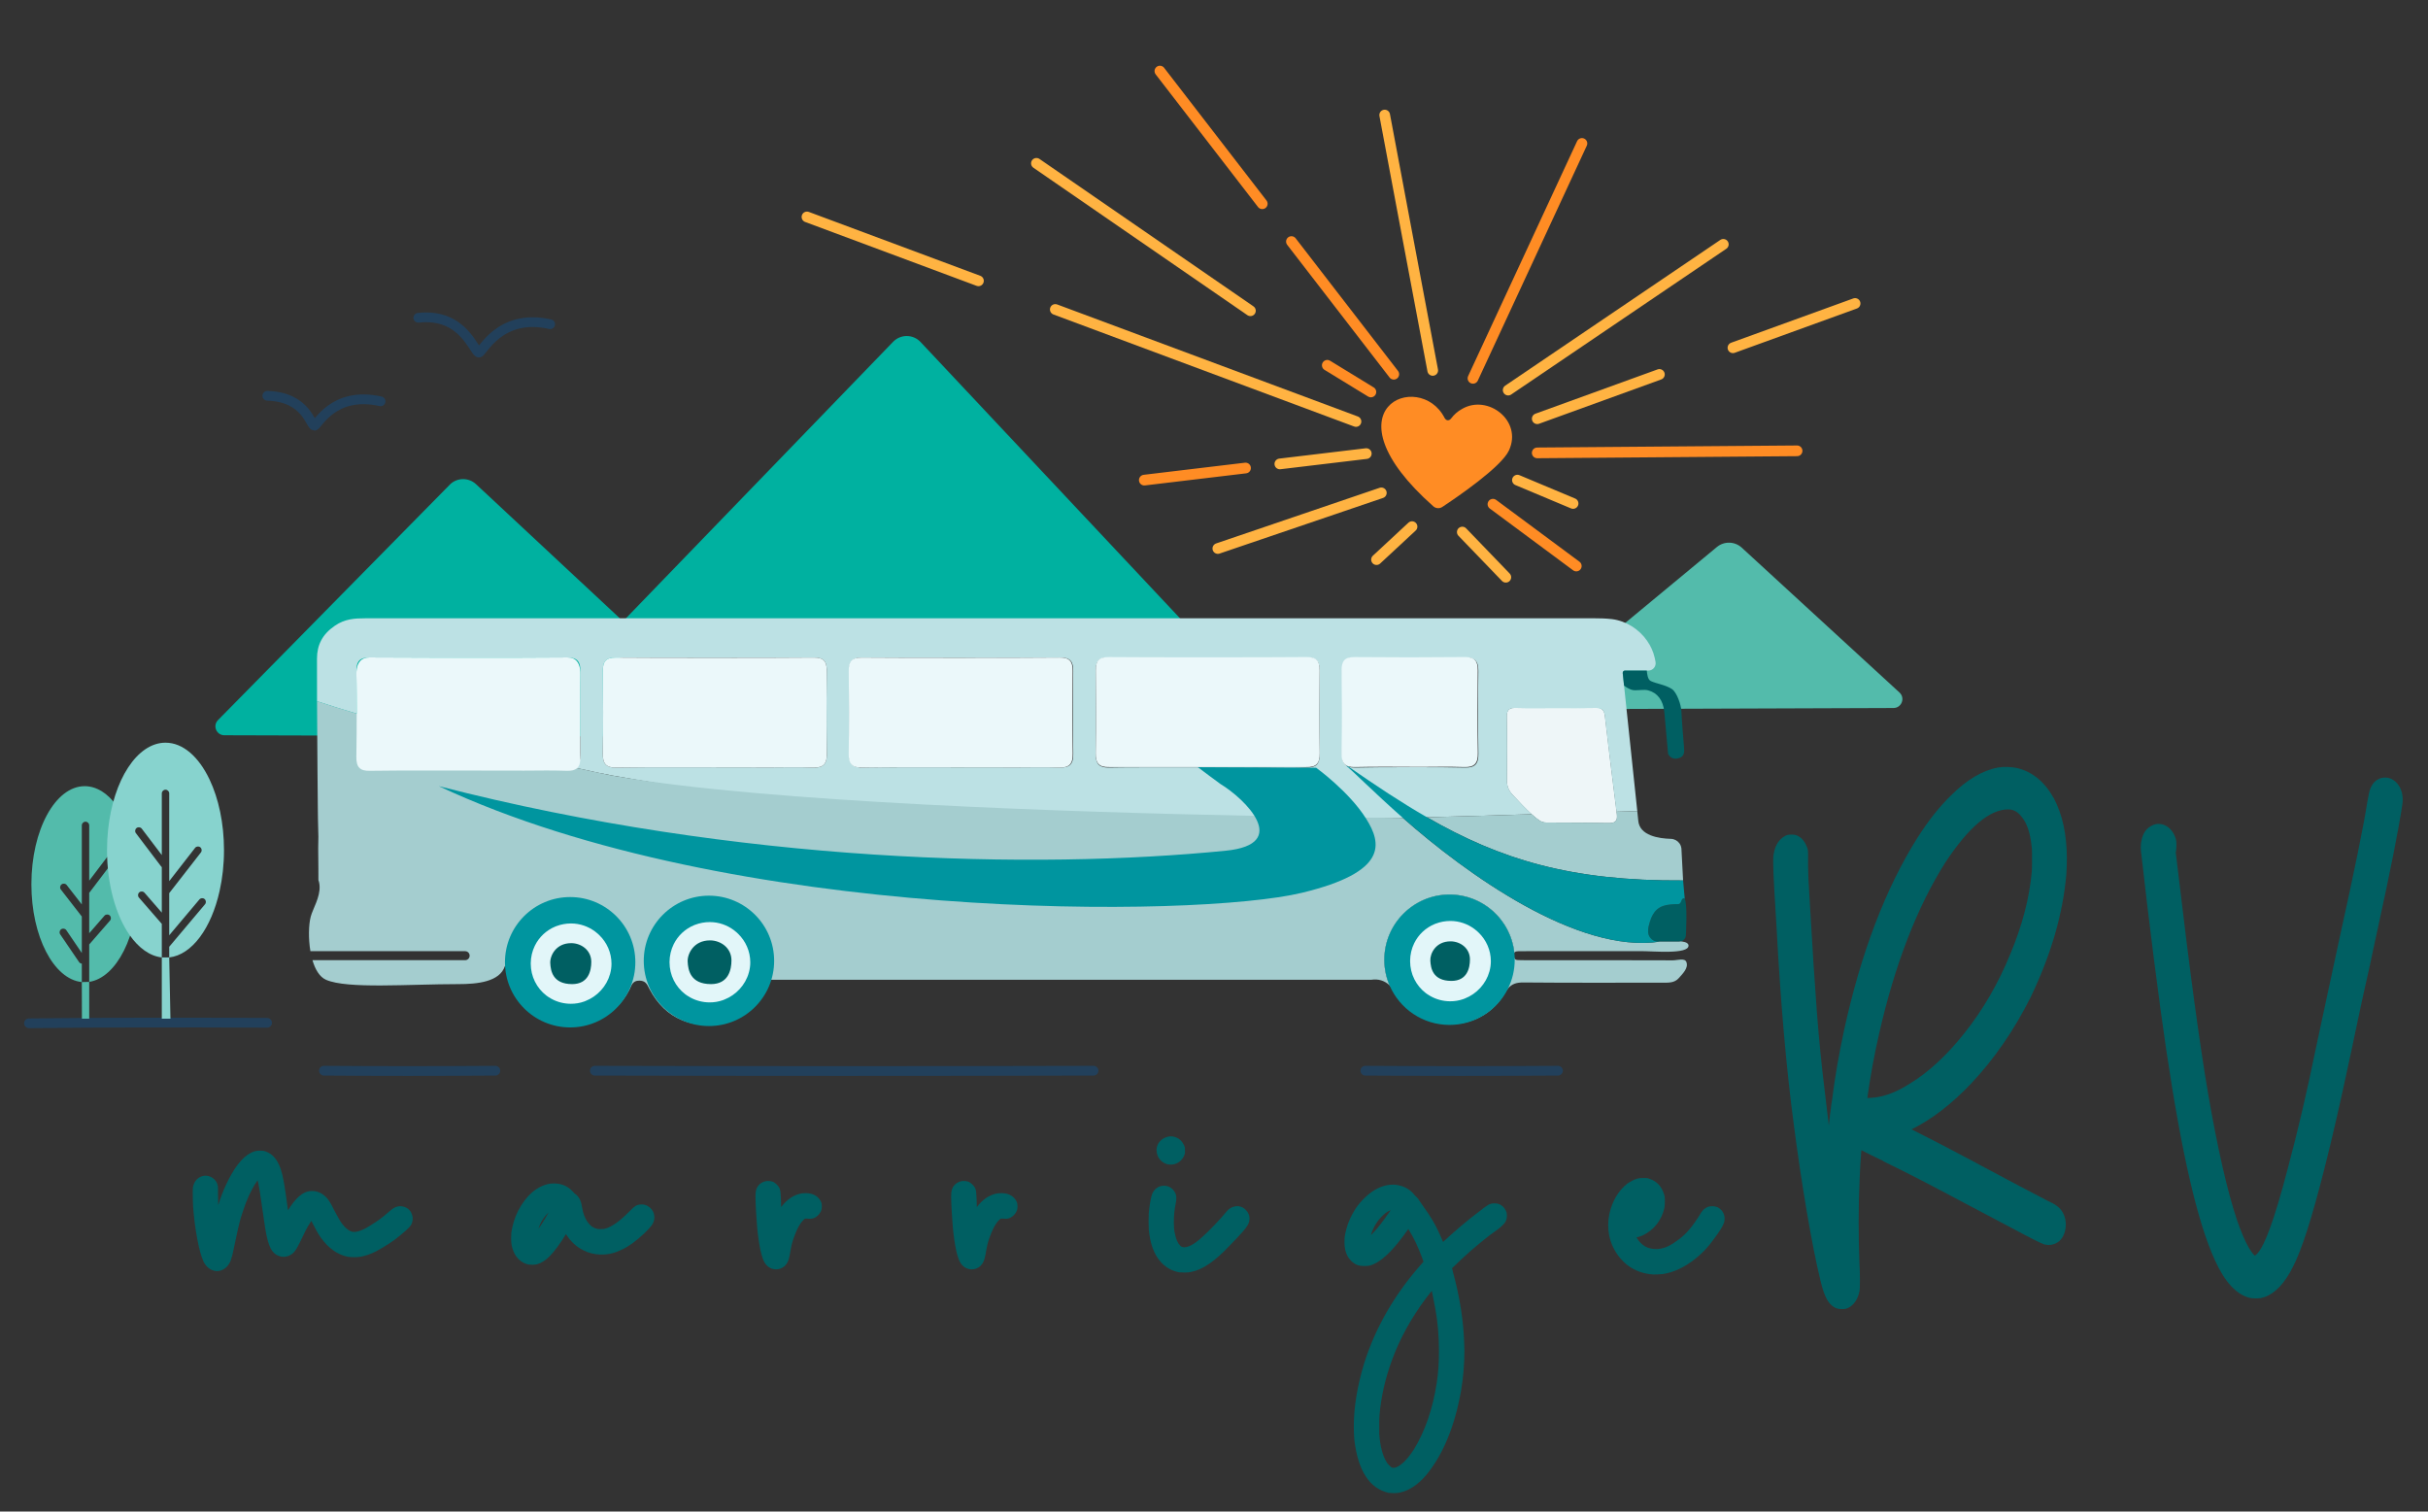 <svg xmlns="http://www.w3.org/2000/svg" xmlns:xlink="http://www.w3.org/1999/xlink" x="0" y="0" width="681" height="424" viewBox="0, 0, 681, 424"><rect x="0" y="0" width="681" height="424" fill="#333333" stroke="none"/><g id="Layer_1"><g><path d="M236.629,301.795 C213.261,301.795 189.942,301.764 166.838,301.702 C166.083,301.7 165.474,301.087 165.476,300.332 C165.478,299.579 166.089,298.97 166.842,298.97 L166.846,298.97 C213.048,299.093 260.107,299.093 306.713,298.97 L306.717,298.97 C307.47,298.97 308.081,299.579 308.083,300.332 C308.085,301.087 307.476,301.7 306.721,301.702 C283.415,301.764 259.997,301.795 236.629,301.795" fill="#22405B"></path><path d="M114.42,301.795 C106.273,301.795 98.286,301.764 90.849,301.702 C90.095,301.696 89.487,301.079 89.494,300.324 C89.5,299.574 90.11,298.97 90.86,298.97 L90.872,298.97 C105.731,299.091 122.795,299.091 138.921,298.97 L138.932,298.97 C139.682,298.97 140.293,299.574 140.298,300.325 C140.304,301.08 139.696,301.696 138.942,301.702 C130.872,301.764 122.566,301.795 114.42,301.795" fill="#22405B"></path><path d="M409.662,301.795 C400.886,301.795 392.205,301.764 382.932,301.702 C382.177,301.697 381.569,301.082 381.574,300.327 C381.579,299.575 382.189,298.97 382.94,298.97 L382.949,298.97 C401.487,299.093 417.644,299.093 436.969,298.97 C437.693,298.954 438.338,299.572 438.344,300.327 C438.349,301.082 437.742,301.697 436.987,301.702 C427.317,301.764 418.44,301.795 409.662,301.795" fill="#22405B"></path><path d="M117.323,89.141 C130.078,87.716 132.942,98.826 134.34,98.914 C135.203,98.968 140.155,87.716 154.311,90.949" fill-opacity="0" stroke="#22405B" stroke-width="2.733" stroke-linecap="round" stroke-linejoin="round"></path><path d="M74.977,111.02 C86.03,111.362 87.008,119.338 88.209,119.413 C88.95,119.46 93.44,109.584 106.745,112.573" fill-opacity="0" stroke="#22405B" stroke-width="2.733" stroke-linecap="round" stroke-linejoin="round"></path><path d="M320.954,134.677 L349.344,131.283" fill-opacity="0" stroke="#FF8C24" stroke-width="3" stroke-linecap="round" stroke-linejoin="round"></path><path d="M410.117,114.683 C408.768,115.416 407.788,116.351 407.029,117.353 C406.434,118.138 405.6,118.06 405.149,117.184 C398.1,103.484 370.948,114.512 402.01,142.021 C402.713,142.643 403.74,142.727 404.523,142.21 C408.63,139.499 421.082,131.008 423.236,126.345 C427.088,118.007 417.311,110.533 410.117,114.683" fill="#FF8C24"></path><path d="M431.164,117.455 L465.423,105.031" fill-opacity="0" stroke="#FFB342" stroke-width="3" stroke-linecap="round" stroke-linejoin="round"></path><path d="M486.052,97.55 L520.312,85.126" fill-opacity="0" stroke="#FFB342" stroke-width="3" stroke-linecap="round" stroke-linejoin="round"></path><path d="M413.138,106.126 L443.697,40.236" fill-opacity="0" stroke="#FF8C24" stroke-width="3" stroke-dasharray="72.632" stroke-linecap="round" stroke-linejoin="round"></path><path d="M341.58,153.859 L387.431,138.254" fill-opacity="0" stroke="#FFB342" stroke-width="3" stroke-linecap="round" stroke-linejoin="round"></path><path d="M358.971,130.133 L383.211,127.235" fill-opacity="0" stroke="#FFB342" stroke-width="3" stroke-linecap="round" stroke-linejoin="round"></path><path d="M425.605,134.677 L441.214,141.227" fill-opacity="0" stroke="#FFB342" stroke-width="3" stroke-linecap="round" stroke-linejoin="round"></path><path d="M418.739,141.433 L442.114,158.77" fill-opacity="0" stroke="#FF8C24" stroke-width="3" stroke-linecap="round" stroke-linejoin="round"></path><path d="M396.042,147.727 L386.083,156.976" fill-opacity="0" stroke="#FFB342" stroke-width="3" stroke-linecap="round" stroke-linejoin="round"></path><path d="M410.141,149.245 L422.351,161.918" fill-opacity="0" stroke="#FFB342" stroke-width="3" stroke-linecap="round" stroke-linejoin="round"></path><path d="M390.927,104.972 L362.218,67.759" fill-opacity="0" stroke="#FF8C24" stroke-width="3" stroke-linecap="round" stroke-linejoin="round"></path><path d="M354.035,57.152 L325.326,19.94" fill-opacity="0" stroke="#FF8C24" stroke-width="3" stroke-linecap="round" stroke-linejoin="round"></path><path d="M380.32,118.232 L226.337,60.851" fill-opacity="0" stroke="#FFB342" stroke-width="3" stroke-dasharray="90,23" stroke-linecap="round" stroke-linejoin="round"></path><path d="M431.158,127.035 L506.055,126.445" fill-opacity="0" stroke="#FF8C24" stroke-width="3" stroke-dasharray="72.885" stroke-linecap="round" stroke-linejoin="round"></path><path d="M423.012,109.423 L490.334,63.81" fill-opacity="0" stroke="#FFB342" stroke-width="3" stroke-dasharray="72.885" stroke-linecap="round" stroke-linejoin="round"></path><path d="M401.846,103.901 C401.846,103.901 388.327,32.155 383.289,5.179" fill-opacity="0" stroke="#FFB342" stroke-width="3" stroke-dasharray="72.885" stroke-linecap="round" stroke-linejoin="round"></path><path d="M372.276,102.466 L384.504,109.948" fill-opacity="0" stroke="#FF8C24" stroke-width="3" stroke-dasharray="72.885" stroke-linecap="round" stroke-linejoin="round"></path><path d="M290.694,45.815 L367.242,98.558" fill-opacity="0" stroke="#FFB342" stroke-width="3" stroke-dasharray="72.885" stroke-linecap="round" stroke-linejoin="round"></path><path d="M532.766,194.259 C534.441,195.798 533.358,198.592 531.084,198.6 L427.393,198.966 L428.744,197.177 L481.543,153.446 C483.588,151.752 486.571,151.828 488.526,153.625 z" fill="#53BBAB"></path><path d="M62.918,206.245 C60.704,206.239 59.59,203.569 61.144,201.991 L126.375,135.734 C128.409,133.928 131.475,133.958 133.479,135.787 L173.83,173.42 L173.83,173.435 L174.201,206.562 z" fill="#00B1A0"></path><path d="M332.99,175.595 L174.268,174.767 L250.498,95.878 C252.608,93.695 256.115,93.72 258.193,95.934 z" fill="#00B1A0"></path><path d="M472.861,262.23 C472.861,263.126 472.246,263.87 471.419,264.075 C471.267,264.112 471.115,264.135 470.948,264.135 L465.096,264.135 C465.065,264.135 465.035,264.128 465.005,264.128 C464.959,264.128 464.914,264.12 464.868,264.112 C464.648,264.105 464.443,264.059 464.246,263.999 C464.177,263.976 464.117,263.961 464.056,263.938 C463.98,263.907 463.904,263.877 463.836,263.839 C463.608,263.725 463.396,263.589 463.213,263.422 C463.19,263.407 463.176,263.391 463.16,263.376 C463.016,263.247 462.895,263.103 462.781,262.943 C462.454,262.481 462.257,261.911 462.257,261.296 C462.257,260.849 462.295,260.408 462.371,259.983 L462.386,259.93 C462.394,259.907 462.394,259.885 462.401,259.869 C462.492,259.437 462.606,259.034 462.72,258.655 C462.727,258.64 462.735,258.624 462.735,258.609 C463.707,255.444 465.339,253.972 468.58,253.713 C468.686,253.698 468.793,253.691 468.906,253.683 L468.944,253.683 C469.271,253.638 469.605,253.615 469.939,253.615 L470.69,253.615 C471.745,253.615 471.396,251.99 472.292,251.983 L472.299,251.983 C472.39,251.983 472.474,252.051 472.542,252.18 C473.332,253.599 472.861,262.23 472.861,262.23" fill="#005F62"></path><path d="M8.129,288.404 C7.381,288.404 6.771,287.802 6.763,287.052 C6.755,286.298 7.36,285.679 8.114,285.672 C27.81,285.457 49.664,285.414 74.923,285.539 C75.678,285.542 76.287,286.157 76.283,286.912 C76.279,287.664 75.668,288.271 74.917,288.271 L74.91,288.271 C49.663,288.147 27.824,288.19 8.145,288.404 z" fill="#22405B"></path><path d="M38.721,248.026 C38.721,262.425 32.694,274.252 25.02,275.421 L25.02,264.93 L30.849,258.235 C31.229,257.803 31.183,257.15 30.751,256.77 C30.318,256.398 29.665,256.444 29.286,256.877 L25.02,261.78 L25.02,250.425 C25.073,250.379 25.126,250.326 25.172,250.265 L31.624,241.756 C31.973,241.301 31.882,240.648 31.427,240.306 C30.971,239.957 30.318,240.048 29.977,240.504 L25.02,247.032 L25.02,231.524 C25.02,230.955 24.557,230.492 23.98,230.492 C23.411,230.492 22.948,230.955 22.948,231.524 L22.948,253.704 L18.72,248.269 C18.363,247.813 17.71,247.73 17.262,248.087 C16.807,248.436 16.724,249.089 17.08,249.537 L22.948,257.089 L22.948,267.321 L18.606,260.93 C18.287,260.46 17.642,260.338 17.171,260.657 C16.693,260.976 16.572,261.621 16.89,262.099 L22.173,269.864 C22.356,270.138 22.644,270.289 22.948,270.312 L22.948,275.474 C15.069,274.699 8.806,262.706 8.806,248.026 C8.806,232.837 15.501,220.525 23.76,220.525 C24.147,220.525 24.534,220.556 24.914,220.609 C24.982,220.616 25.058,220.631 25.126,220.639 C26.181,220.814 27.206,221.193 28.185,221.755 C28.314,221.823 28.443,221.899 28.565,221.968 C34.47,225.657 38.721,235.927 38.721,248.026" fill="#53BBAB"></path><path d="M25.02,285.751 L22.976,285.751 L22.948,275.474 L25.02,275.421 z" fill="#53BBAB"></path><path d="M62.825,238.479 C62.825,242.517 62.392,246.366 61.603,249.888 C59.288,260.325 53.876,267.832 47.461,268.568 L47.461,265.57 C47.469,265.562 47.477,265.555 47.484,265.547 L57.504,253.653 C57.876,253.212 57.815,252.56 57.375,252.188 C56.942,251.816 56.282,251.876 55.918,252.317 L47.461,262.352 L47.461,250.518 C47.5,250.487 47.522,250.457 47.553,250.419 L56.35,239.117 C56.699,238.661 56.616,238.008 56.168,237.659 C55.713,237.31 55.06,237.394 54.711,237.841 L47.461,247.163 L47.461,222.554 C47.461,221.985 46.991,221.514 46.422,221.514 C45.845,221.514 45.382,221.985 45.382,222.554 L45.382,239.853 L39.772,232.46 C39.423,232.004 38.778,231.913 38.315,232.262 C37.859,232.604 37.768,233.257 38.117,233.712 L45.192,243.041 C45.245,243.109 45.313,243.178 45.382,243.223 L45.382,255.998 L40.531,250.419 C40.152,249.986 39.499,249.941 39.066,250.313 C38.634,250.692 38.588,251.345 38.968,251.778 L45.382,259.156 L45.382,268.568 C41.997,268.181 38.899,265.904 36.379,262.321 C32.508,256.81 30.018,248.18 30.018,238.479 C30.018,236.498 30.125,234.57 30.322,232.695 C31.787,218.812 38.444,208.329 46.422,208.329 C51.34,208.329 55.758,212.314 58.764,218.63 C61.292,223.935 62.825,230.881 62.825,238.479" fill="#87D3CE"></path><path d="M47.805,285.751 L45.382,285.751 L45.382,268.568 L47.462,268.568 z" fill="#87D3CE"></path><path d="M453.459,228.315 C453.436,228.11 453.406,227.898 453.383,227.693 C452.844,223.442 452.305,219.199 451.789,214.948 C451.531,212.906 451.288,210.864 451.045,208.815 C450.924,207.782 450.802,206.75 450.681,205.725 C450.559,204.693 450.438,203.661 450.324,202.628 C450.248,202.044 450.187,201.459 450.119,200.875 C449.906,199.015 449.147,198.545 447.447,198.583 C444.692,198.643 441.936,198.628 439.181,198.621 C438.194,198.613 437.215,198.613 436.229,198.613 C432.607,198.613 428.987,198.689 425.366,198.583 C423.514,198.53 422.603,198.939 422.641,201.072 C422.763,207.023 422.717,212.982 422.671,218.941 C422.664,220.573 423.249,221.855 424.349,223.017 C425.989,224.747 427.902,226.82 429.64,228.399 C430.437,229.127 431.204,229.75 431.886,230.19 C432.289,230.456 433.078,230.721 433.746,230.721 C439.591,230.759 445.428,230.736 451.265,230.858 C453.224,230.896 453.679,230.076 453.459,228.315" fill="#BCE1E4"></path><path d="M451.265,230.858 C445.428,230.737 439.591,230.759 433.746,230.721 C433.078,230.721 432.289,230.456 431.886,230.19 C431.203,229.75 430.437,229.127 429.64,228.399 C427.901,226.82 425.989,224.748 424.349,223.017 C423.248,221.856 422.664,220.573 422.671,218.941 C422.717,212.982 422.762,207.024 422.641,201.073 C422.603,198.94 423.514,198.53 425.366,198.583 C428.987,198.689 432.607,198.613 436.228,198.613 C439.97,198.613 443.713,198.666 447.447,198.583 C449.147,198.545 449.906,199.015 450.119,200.875 C451.121,209.832 452.252,218.759 453.383,227.693 C453.406,227.898 453.436,228.11 453.459,228.315 C453.679,230.076 453.223,230.896 451.265,230.858" fill="#EEF6F8"></path><path d="M410.815,215.312 C405.897,215.145 385.303,215.16 380.278,215.312 C379.466,215.335 378.806,215.259 378.282,215.084 C378.077,215.016 377.887,214.932 377.728,214.826 C377.584,214.75 377.462,214.652 377.348,214.538 C376.665,213.908 376.407,212.868 376.437,211.357 C376.574,203.645 376.544,195.918 376.445,188.206 C376.415,185.534 377.318,184.418 380.104,184.449 C390.169,184.547 400.932,184.547 410.997,184.441 C412.189,184.434 413.032,184.631 413.601,185.071 C413.608,185.079 413.616,185.079 413.624,185.086 C413.654,185.109 413.685,185.132 413.707,185.17 C414.398,185.762 414.656,186.756 414.641,188.214 C414.535,195.933 414.527,203.653 414.656,211.38 C414.701,214.219 413.768,215.403 410.815,215.312 M336.017,215.236 C325.482,215.221 313.959,215.229 311.158,215.312 C308.418,215.388 307.401,214.363 307.325,211.911 C307.318,211.737 307.318,211.547 307.318,211.357 C307.318,211.168 307.325,210.97 307.325,210.78 L307.325,210.537 C307.348,209.065 307.371,207.592 307.378,206.12 C307.401,203.964 307.409,201.801 307.409,199.645 C307.409,195.835 307.378,192.016 307.333,188.206 C307.333,187.993 307.333,187.789 307.34,187.591 C307.454,185.36 308.426,184.418 310.984,184.449 C321.041,184.547 356.421,184.547 366.486,184.441 C369.052,184.418 370.008,185.375 370.122,187.599 C370.13,187.796 370.13,188.001 370.13,188.214 C370.031,195.933 370.016,203.653 370.152,211.38 C370.152,211.57 370.152,211.752 370.145,211.927 C370.069,214.371 369.059,215.396 366.304,215.312 C361.401,215.145 359.29,215.266 354.379,215.266 C353.278,215.266 350.827,215.259 347.623,215.251 L346.523,215.251 C343.448,215.244 339.798,215.236 336.025,215.236 z M297.184,215.312 C292.273,215.145 290.17,215.266 285.251,215.266 C283.559,215.266 278.655,215.251 272.72,215.244 C266.981,215.236 260.279,215.229 254.548,215.236 C252.969,215.236 251.466,215.244 250.077,215.244 C247.929,215.251 246.054,215.259 244.597,215.266 C244.429,215.274 244.27,215.274 244.111,215.274 C243.883,215.274 243.67,215.282 243.473,215.282 C242.866,215.289 242.38,215.305 242.031,215.312 C241.871,215.32 241.72,215.32 241.568,215.312 C241.454,215.312 241.34,215.305 241.234,215.305 C241.219,215.305 241.196,215.305 241.181,215.297 C238.911,215.13 238.152,213.915 238.19,211.357 C238.327,203.645 238.304,195.918 238.205,188.206 C238.175,185.747 238.934,184.608 241.234,184.464 C241.385,184.456 241.537,184.449 241.704,184.449 L241.864,184.449 C248.21,184.509 264.613,184.532 278.397,184.517 C279.718,184.517 281.024,184.509 282.284,184.509 C284.394,184.502 286.405,184.502 288.265,184.494 C290.269,184.487 292.091,184.479 293.677,184.471 C294.36,184.471 295.005,184.464 295.597,184.456 C295.992,184.449 296.356,184.449 296.706,184.449 C296.88,184.441 297.047,184.441 297.207,184.441 L297.366,184.441 C300.159,184.418 301.048,185.549 301.01,188.214 C300.911,195.933 300.896,203.653 301.025,211.38 C301.078,214.219 300.137,215.403 297.184,215.312 M231.912,211.57 C231.912,211.782 231.905,211.987 231.89,212.185 C231.882,212.329 231.867,212.481 231.852,212.617 C231.844,212.678 231.836,212.739 231.829,212.792 C231.799,212.951 231.768,213.103 231.73,213.24 L231.73,213.247 C231.693,213.392 231.647,213.528 231.594,213.657 C231.594,213.672 231.594,213.68 231.586,213.688 C231.578,213.703 231.571,213.726 231.563,213.741 C231.533,213.817 231.503,213.877 231.465,213.946 C231.427,214.029 231.373,214.105 231.328,214.173 C231.26,214.272 231.191,214.363 231.108,214.447 C231.032,214.53 230.948,214.606 230.858,214.674 C230.812,214.712 230.766,214.743 230.721,214.773 C230.675,214.803 230.622,214.834 230.569,214.864 C230.561,214.872 230.554,214.879 230.538,214.887 C230.455,214.932 230.356,214.978 230.258,215.016 C230.25,215.024 230.235,215.024 230.227,215.031 C230.212,215.039 230.197,215.046 230.174,215.046 C230.128,215.069 230.083,215.084 230.038,215.1 C229.924,215.137 229.802,215.168 229.673,215.198 C229.575,215.213 229.476,215.236 229.369,215.251 C229.309,215.259 229.24,215.266 229.172,215.274 C229.111,215.282 229.036,215.289 228.967,215.297 L228.945,215.297 C228.679,215.312 228.383,215.32 228.064,215.312 C223.153,215.145 221.05,215.266 216.139,215.266 C211.107,215.266 177.936,215.16 172.918,215.312 C172.129,215.335 171.484,215.266 170.968,215.1 C170.801,215.046 170.641,214.978 170.497,214.902 C170.421,214.864 170.36,214.826 170.292,214.781 C170.224,214.735 170.155,214.69 170.095,214.637 C170.011,214.568 169.935,214.5 169.867,214.424 C169.799,214.348 169.73,214.265 169.669,214.181 C169.624,214.12 169.586,214.052 169.548,213.976 C169.518,213.931 169.495,213.87 169.465,213.817 C169.457,213.801 169.45,213.794 169.442,213.779 C169.442,213.763 169.434,213.741 169.419,213.726 C169.411,213.71 169.404,213.688 169.404,213.672 C169.381,213.619 169.359,213.574 169.343,213.521 C169.313,213.437 169.283,213.346 169.26,213.263 C169.115,212.731 169.062,212.101 169.078,211.357 C169.207,203.645 169.184,195.918 169.085,188.206 L169.085,187.91 C169.085,187.872 169.085,187.834 169.093,187.796 C169.093,187.705 169.093,187.614 169.1,187.531 C169.108,187.417 169.115,187.303 169.131,187.189 C169.138,187.067 169.154,186.954 169.176,186.84 C169.176,186.809 169.184,186.787 169.191,186.756 C169.207,186.65 169.23,186.551 169.26,186.46 C169.26,186.445 169.267,186.43 169.275,186.415 C169.298,186.324 169.32,186.24 169.359,186.157 C169.366,186.111 169.389,186.066 169.411,186.028 C169.434,185.959 169.465,185.898 169.495,185.838 C169.51,185.807 169.525,185.769 169.556,185.739 C169.586,185.671 169.624,185.61 169.669,185.549 C169.783,185.382 169.928,185.231 170.095,185.102 C170.254,184.972 170.436,184.866 170.641,184.775 C170.717,184.745 170.793,184.714 170.877,184.684 C170.937,184.661 170.998,184.646 171.059,184.631 C171.142,184.6 171.233,184.585 171.332,184.563 C171.453,184.54 171.59,184.517 171.734,184.502 C172.038,184.464 172.372,184.449 172.744,184.449 C182.801,184.547 218.181,184.547 228.246,184.441 C228.633,184.441 228.99,184.456 229.309,184.502 C229.567,184.532 229.802,184.585 230.015,184.654 C230.243,184.722 230.448,184.813 230.63,184.919 L230.637,184.927 C230.728,184.98 230.812,185.041 230.895,185.102 C230.971,185.162 231.047,185.231 231.115,185.307 C231.252,185.451 231.366,185.618 231.465,185.8 C231.472,185.807 231.472,185.823 231.48,185.838 C231.487,185.853 231.495,185.861 231.495,185.876 C231.533,185.929 231.556,185.982 231.571,186.035 C231.586,186.058 231.601,186.081 231.601,186.111 C231.685,186.324 231.746,186.551 231.791,186.802 C231.799,186.832 231.806,186.862 231.806,186.9 C231.822,186.984 231.836,187.075 231.844,187.174 C231.859,187.265 231.867,187.364 231.867,187.47 C231.875,187.546 231.882,187.629 231.882,187.713 C231.89,187.872 231.89,188.039 231.89,188.214 C231.814,193.489 231.783,198.757 231.829,204.04 C231.836,204.275 231.836,204.511 231.836,204.746 L231.836,205.118 C231.836,205.627 231.844,206.143 231.852,206.651 L231.852,206.742 C231.867,208.283 231.882,209.832 231.912,211.38 z M464.336,185.64 C464.268,185.261 464.2,184.889 464.109,184.517 C463.722,182.802 462.986,181.185 461.976,179.743 L461.976,179.735 C459.714,176.501 456.108,174.171 452.131,173.67 C450.393,173.465 448.632,173.427 446.878,173.427 C398.997,173.42 351.115,173.42 303.226,173.42 C251.436,173.42 199.645,173.42 147.847,173.435 L147.839,173.435 C147.262,173.427 146.685,173.427 146.109,173.435 C131.557,173.427 117.014,173.435 102.463,173.435 C99.502,173.435 96.739,173.587 93.931,175.515 C90.424,177.913 88.913,180.881 88.906,184.767 C88.89,187.918 88.898,192.047 88.921,196.692 C92.61,197.93 96.322,199.076 100.049,200.161 C100.049,198.438 100.041,196.715 100.026,194.992 C100.026,193.937 100.011,192.882 100.003,191.827 C99.996,190.772 99.98,189.717 99.973,188.661 L99.973,188.472 C99.965,188.381 99.965,188.297 99.965,188.206 C99.935,185.792 100.671,184.654 102.857,184.479 L102.865,184.479 C103.092,184.456 103.351,184.449 103.624,184.449 C110.972,184.517 131.846,184.54 146.48,184.509 C151.87,184.494 156.416,184.471 159.126,184.441 C159.407,184.441 159.665,184.449 159.908,184.479 C159.984,184.487 160.06,184.494 160.128,184.509 C162.132,184.745 162.808,185.898 162.77,188.214 C162.77,188.305 162.77,188.403 162.762,188.502 C162.77,188.57 162.762,188.631 162.762,188.699 C162.747,189.808 162.739,190.908 162.739,192.009 C162.724,192.973 162.717,193.945 162.717,194.909 C162.686,198.468 162.686,202.028 162.717,205.588 C162.732,207.516 162.755,209.444 162.785,211.38 C162.785,211.479 162.785,211.57 162.778,211.661 L162.778,211.676 L162.778,211.691 L162.778,211.866 C162.755,212.86 162.588,213.627 162.2,214.181 C161.851,214.69 161.328,215.016 160.599,215.183 C161.031,215.282 161.441,215.373 161.859,215.471 L161.867,215.471 C166.087,216.42 169.548,217.149 171.795,217.551 C233.476,228.558 292.41,230.767 352.557,230.174 C352.656,230.182 352.763,230.174 352.861,230.174 C362.926,230.076 373.029,229.901 383.185,229.674 C386.07,229.613 388.962,229.544 391.862,229.469 L391.968,229.469 L391.975,229.469 C392.476,229.453 392.977,229.446 393.478,229.431 C395.262,229.385 397.061,229.339 398.86,229.286 L398.868,229.286 C399.27,229.279 399.672,229.271 400.074,229.256 L400.082,229.256 C400.128,229.256 400.181,229.256 400.226,229.248 C409.973,228.998 419.757,228.702 429.64,228.398 C427.902,226.819 425.989,224.747 424.349,223.017 C423.249,221.855 422.664,220.572 422.672,218.94 C422.717,212.982 422.763,207.023 422.641,201.072 C422.603,198.939 423.514,198.529 425.367,198.582 C428.987,198.689 432.608,198.613 436.229,198.613 C437.215,198.613 438.195,198.613 439.181,198.62 C441.936,198.628 444.692,198.643 447.447,198.582 C449.148,198.544 449.907,199.015 450.119,200.875 C450.188,201.459 450.248,202.044 450.324,202.628 C450.438,203.661 450.56,204.693 450.681,205.725 C450.802,206.75 450.924,207.782 451.045,208.814 C451.288,210.864 451.531,212.906 451.789,214.948 C452.305,219.198 452.844,223.441 453.383,227.692 C455.326,227.632 457.27,227.571 459.221,227.518 C458.704,222.607 457.573,211.919 456.624,202.901 C456.192,198.787 455.789,195.022 455.509,192.313 C455.342,190.734 455.213,189.512 455.137,188.798 C455.114,188.586 455.197,188.381 455.349,188.252 C455.463,188.153 455.615,188.092 455.782,188.092 C456.07,188.092 456.427,188.1 456.829,188.1 L456.86,188.1 C457.953,188.1 459.395,188.107 460.777,188.107 L460.784,188.107 C461.164,188.107 461.528,188.107 461.885,188.1 C462.044,188.107 462.196,188.1 462.348,188.1 C463.638,188.092 464.587,186.9 464.336,185.64" fill="#BCE1E4"></path><path d="M471.168,212.564 C469.893,213.065 468.633,212.883 467.866,211.494 C467.517,207.569 467.175,203.637 466.803,199.713 C466.485,196.426 464.868,194.331 462.279,193.648 C461.042,193.322 459.425,193.732 458.074,193.588 C457.467,193.527 456.374,193.003 455.509,192.312 C455.342,190.733 455.213,189.511 455.137,188.798 C455.114,188.585 455.197,188.38 455.349,188.251 C455.463,188.153 455.615,188.092 455.782,188.092 C456.07,188.092 456.427,188.1 456.829,188.1 L456.86,188.1 C457.953,188.1 459.395,188.107 460.777,188.107 L460.784,188.107 C461.163,188.107 461.528,188.107 461.885,188.1 C461.983,189.048 462.12,190.627 463.038,191.052 C464.64,191.796 467.198,192.107 468.959,193.299 C470.341,194.24 471.517,197.747 471.593,199.455 C471.752,202.825 472.056,206.196 472.329,209.566 C472.42,210.773 472.489,212.04 471.168,212.564" fill="#005F62"></path><path d="M472.071,246.972 C440.616,247.177 420.872,241.127 400.226,229.248 C409.972,228.998 419.757,228.702 429.64,228.398 C430.437,229.127 431.203,229.749 431.886,230.189 C432.289,230.455 433.078,230.721 433.746,230.721 C439.591,230.759 445.428,230.736 451.265,230.857 C453.224,230.895 453.679,230.076 453.459,228.314 C453.436,228.109 453.406,227.897 453.383,227.692 C455.326,227.631 457.269,227.571 459.22,227.517 C459.387,229.127 459.494,230.121 459.501,230.227 C459.865,234.395 465.239,235.214 468.648,235.305 C469.634,235.336 470.515,235.821 471.054,236.573 C471.213,236.793 471.342,237.044 471.441,237.309 C471.502,237.484 471.547,237.666 471.578,237.863 C471.593,237.954 471.6,238.053 471.608,238.152 C471.737,240.55 471.919,244.019 472.071,246.972" fill="#A4CDCF"></path><path d="M473.596,265.251 C473.596,267.764 463.721,266.792 460.199,266.799 L460.191,266.799 C449.549,266.83 438.915,266.815 428.265,266.815 C427.445,266.815 426.626,266.83 425.814,266.83 C425.442,266.837 425.092,266.898 424.872,267.096 C424.819,267.133 424.773,267.187 424.736,267.247 C424.432,264.386 423.46,261.714 421.988,259.399 C421.692,258.936 421.373,258.488 421.039,258.055 C417.699,253.721 412.454,250.928 406.556,250.928 C405.888,250.928 405.228,250.966 404.582,251.034 C404.309,251.064 404.036,251.095 403.77,251.14 C403.474,251.186 403.178,251.239 402.89,251.3 C402.867,251.3 402.844,251.307 402.829,251.307 C402.579,251.36 402.328,251.421 402.085,251.482 C401.858,251.535 401.63,251.596 401.402,251.672 C401.129,251.747 400.863,251.831 400.597,251.93 C400.332,252.021 400.074,252.119 399.816,252.218 C394.631,254.305 390.585,258.708 388.999,264.112 C388.923,264.363 388.855,264.621 388.794,264.887 C388.779,264.932 388.764,264.978 388.764,265.023 C388.703,265.266 388.65,265.509 388.604,265.76 C388.544,266.04 388.498,266.321 388.46,266.61 C388.415,266.891 388.384,267.179 388.354,267.467 C388.331,267.748 388.308,268.044 388.293,268.333 C388.278,268.621 388.27,268.917 388.27,269.213 C388.27,271.756 388.787,274.178 389.728,276.371 C388.323,275.073 386.6,274.527 384.619,274.83 L215.577,274.83 C215.577,274.83 214.575,277.631 214.028,278.633 C210.301,285.525 203.212,287.636 197.959,287.507 C197.777,287.499 197.595,287.491 197.42,287.484 C197.382,287.484 197.337,287.484 197.298,287.476 C196.859,287.453 196.426,287.416 196,287.37 C195.568,287.324 195.143,287.264 194.726,287.173 C194.566,287.142 194.414,287.112 194.255,287.082 C193.997,287.028 193.739,286.968 193.488,286.899 C192.98,286.77 192.479,286.618 191.993,286.436 C191.871,286.391 191.75,286.345 191.628,286.3 C191.507,286.262 191.386,286.216 191.264,286.156 C187.423,284.577 184.394,281.632 182.201,277.502 C181.806,276.758 181.533,276.068 181.002,275.612 C180.622,275.286 180.106,275.081 179.324,275.073 C177.335,275.058 177.146,276.47 176.531,277.654 C174.337,281.882 171.05,284.858 166.542,286.467 C159.095,289.139 150.548,287.393 146.062,281.267 C145.219,280.113 144.521,278.808 143.997,277.35 C143.443,275.81 142.183,271.058 142.183,271.058 C142.009,271.043 141.667,270.815 141.607,271.012 C140.164,275.43 133.857,276.052 128.581,276.052 C114.478,276.052 97.437,277.457 91.463,274.846 C89.618,274.041 88.389,271.908 87.637,269.335 L130.463,269.335 C131.162,269.335 131.724,268.773 131.724,268.075 C131.724,267.376 131.162,266.815 130.463,266.815 L87.061,266.815 C86.446,263.202 86.575,259.323 87.151,257.121 C87.713,254.973 89.816,251.709 89.634,248.552 C89.618,248.157 89.565,247.77 89.467,247.383 C89.421,247.208 89.368,247.034 89.307,246.867 L89.3,243.641 C89.284,241.918 89.269,240.407 89.247,237.925 L89.3,234.699 C89.3,234.699 89.208,231.663 89.178,229.598 L89.14,226.372 C89.11,222.842 89.079,219.1 89.042,215.343 C88.996,208.921 88.95,202.416 88.92,196.693 C92.609,197.93 96.321,199.076 100.048,200.162 C105.248,201.672 128.3,207.525 147.413,212.094 C152.165,213.233 156.666,214.288 160.598,215.183 C160.659,215.199 160.887,215.244 161.236,215.328 C161.418,215.366 161.63,215.411 161.873,215.464 C164.09,215.95 168.591,216.922 170.898,217.385 C171.255,217.453 171.559,217.506 171.794,217.552 C172.272,217.635 172.758,217.719 173.244,217.802 C215.524,225.066 300.698,227.829 351.843,228.854 C364.831,229.112 375.624,229.256 382.964,229.34 L382.972,229.34 C389.242,229.408 392.992,229.431 393.432,229.431 L393.477,229.431 C411.224,245.106 442.498,267.619 465.543,264.135 L470.947,264.135 C471.114,264.135 471.266,264.112 471.418,264.075 C471.539,264.082 473.596,264.166 473.596,265.251" fill="#A4CDCF"></path><path d="M470.864,274.367 C469.627,275.764 467.934,275.65 466.295,275.65 C453.299,275.65 440.304,275.711 427.309,275.589 C425.358,275.574 424.076,275.976 422.99,277.236 C422.671,277.593 422.375,278.026 422.087,278.534 C415.863,289.45 400.833,289.988 393.076,280.819 C393.06,280.811 393.045,280.796 393.045,280.781 C392.423,280.037 391.854,279.24 391.322,278.36 C391.026,277.866 390.707,277.426 390.358,277.024 L390.35,277.016 C390.153,276.781 389.94,276.568 389.728,276.371 C388.787,274.177 388.271,271.756 388.271,269.213 C388.271,259.117 396.461,250.927 406.556,250.927 C415.992,250.927 423.757,258.078 424.736,267.247 C424.728,267.255 424.728,267.262 424.721,267.27 C424.653,267.399 424.607,267.558 424.614,267.763 C424.614,268.09 424.63,268.431 424.751,268.72 C424.766,268.78 424.797,268.833 424.835,268.887 C424.842,268.902 424.857,268.917 424.865,268.932 C425.009,269.137 425.244,269.274 425.632,269.297 C426.444,269.35 427.264,269.342 428.083,269.342 C441.792,269.342 455.485,269.327 469.187,269.38 C470.507,269.38 472.557,268.621 473.005,269.881 C473.604,271.551 472.01,273.061 470.864,274.367" fill="#A4CDCF"></path><path d="M472.542,252.18 C472.474,252.051 472.39,251.983 472.299,251.983 L472.292,251.983 C471.396,251.99 471.745,253.615 470.69,253.615 L469.938,253.615 C469.604,253.615 469.27,253.638 468.944,253.683 L468.906,253.683 C468.792,253.691 468.686,253.698 468.58,253.713 C465.338,253.971 463.706,255.444 462.735,258.609 C462.735,258.624 462.727,258.64 462.72,258.655 C462.606,259.034 462.492,259.437 462.401,259.869 C462.393,259.885 462.393,259.907 462.386,259.93 L462.371,259.983 C462.295,260.408 462.257,260.849 462.257,261.296 C462.257,261.911 462.454,262.48 462.78,262.943 C462.894,263.103 463.016,263.247 463.16,263.376 C463.175,263.391 463.19,263.407 463.213,263.422 C463.396,263.589 463.608,263.725 463.835,263.839 C463.904,263.877 463.98,263.907 464.056,263.938 C464.116,263.961 464.177,263.976 464.245,263.999 C464.443,264.059 464.648,264.105 464.868,264.112 C464.914,264.12 464.959,264.128 465.004,264.128 C465.035,264.128 465.065,264.135 465.096,264.135 L465.543,264.135 C442.498,267.619 411.225,245.106 393.478,229.431 C385.425,222.319 379.679,216.504 377.751,214.933 C377.713,214.903 377.705,214.857 377.728,214.827 C377.736,214.812 377.743,214.796 377.758,214.796 C377.781,214.766 377.819,214.766 377.857,214.789 C377.918,214.827 377.971,214.872 378.031,214.91 C378.115,214.971 378.198,215.024 378.282,215.085 C386.04,220.474 393.183,225.203 400.226,229.249 C420.873,241.128 440.616,247.178 472.071,246.973 z" fill="#00959F"></path><path d="M365.109,250.447 C335.811,257.489 205.16,259.038 123.094,220.526 C207.324,242.186 290.208,243.959 343.79,238.631 C353.012,237.712 354.364,234.084 352.557,230.175 C350.743,226.212 345.687,221.954 342.302,219.912 C341.885,219.662 336.617,215.684 336.025,215.236 L336.017,215.236 C335.987,215.214 335.972,215.198 335.972,215.198 L346.523,215.252 L347.623,215.252 L369.142,215.358 C369.142,215.358 378.395,222.022 383.185,229.674 C387.504,236.566 389.442,244.598 365.109,250.447" fill="#00959F"></path><path d="M424.843,269.213 C424.843,272.09 424.174,274.815 422.99,277.236 C420.022,283.316 413.782,287.499 406.557,287.499 C398.997,287.499 392.513,282.914 389.729,276.371 C388.787,274.177 388.271,271.756 388.271,269.213 C388.271,259.117 396.461,250.927 406.557,250.927 C415.991,250.927 423.756,258.078 424.736,267.247 C424.797,267.786 424.827,268.333 424.834,268.887 C424.843,268.993 424.843,269.107 424.843,269.213" fill="#00959F"></path><path d="M418.152,269.633 C418.152,270.615 418.015,271.564 417.758,272.481 C417.766,272.49 417.758,272.498 417.75,272.506 C416.801,275.949 414.185,278.79 410.862,280.085 C410.734,280.142 410.605,280.19 410.468,280.238 C409.293,280.656 408.038,280.874 406.735,280.866 C404.731,280.858 402.872,280.343 401.263,279.449 C400.973,279.297 400.692,279.12 400.418,278.935 C400.225,278.806 400.04,278.669 399.863,278.54 C397.2,276.48 395.502,273.254 395.502,269.569 C395.51,267.766 395.92,266.069 396.66,264.564 C397.843,262.15 399.871,260.251 402.382,259.205 C402.486,259.165 402.591,259.124 402.703,259.084 C403.966,258.601 405.351,258.336 406.807,258.336 C409.333,258.336 411.675,259.189 413.566,260.605 C413.831,260.798 414.089,261.007 414.33,261.233 C414.475,261.361 414.612,261.49 414.749,261.627 C416.849,263.671 418.152,266.519 418.152,269.633" fill="#E2F6F9"></path><path d="M412.288,269.121 C412.288,271.512 411.522,275.15 407.101,275.15 C401.809,275.15 401.283,271.512 401.177,269.467 C401.072,267.512 402.666,264.055 406.846,264.055 C409.552,264.055 412.288,265.949 412.288,269.121" fill="#005F62"></path><path d="M217.13,269.528 C217.13,279.627 208.943,287.813 198.845,287.813 C188.746,287.813 180.56,279.627 180.56,269.528 C180.56,259.429 188.746,251.243 198.845,251.243 C208.943,251.243 217.13,259.429 217.13,269.528" fill="#00959F"></path><path d="M210.438,269.947 C210.438,270.929 210.301,271.878 210.044,272.795 C210.052,272.803 210.044,272.812 210.036,272.82 C209.086,276.263 206.471,279.104 203.148,280.399 C203.019,280.456 202.891,280.504 202.754,280.552 C201.579,280.97 200.324,281.188 199.021,281.18 C197.017,281.172 195.158,280.657 193.549,279.763 C193.259,279.611 192.978,279.434 192.704,279.249 C192.511,279.12 192.326,278.983 192.149,278.854 C189.486,276.794 187.788,273.568 187.788,269.883 C187.796,268.08 188.206,266.383 188.946,264.878 C190.129,262.464 192.157,260.565 194.667,259.519 C194.772,259.479 194.876,259.438 194.989,259.398 C196.252,258.915 197.636,258.65 199.093,258.65 C201.619,258.65 203.961,259.503 205.852,260.919 C206.117,261.112 206.375,261.321 206.616,261.547 C206.761,261.675 206.898,261.804 207.035,261.941 C209.135,263.985 210.438,266.833 210.438,269.947" fill="#E2F6F9"></path><path d="M205.16,269.384 C205.16,272.027 204.313,276.049 199.426,276.049 C193.575,276.049 192.993,272.027 192.876,269.766 C192.76,267.605 194.522,263.783 199.143,263.783 C202.135,263.783 205.16,265.877 205.16,269.384" fill="#005F62"></path><path d="M178.202,269.916 C178.202,280.015 170.015,288.201 159.917,288.201 C149.818,288.201 141.632,280.015 141.632,269.916 C141.632,259.817 149.818,251.631 159.917,251.631 C170.015,251.631 178.202,259.817 178.202,269.916" fill="#00959F"></path><path d="M171.51,270.335 C171.51,271.317 171.373,272.266 171.116,273.183 C171.124,273.191 171.116,273.2 171.108,273.208 C170.158,276.651 167.543,279.492 164.22,280.787 C164.092,280.844 163.963,280.892 163.826,280.94 C162.651,281.358 161.396,281.576 160.093,281.568 C158.089,281.56 156.23,281.045 154.621,280.151 C154.331,279.999 154.05,279.822 153.776,279.637 C153.583,279.508 153.398,279.371 153.221,279.242 C150.558,277.182 148.86,273.956 148.86,270.271 C148.868,268.468 149.278,266.771 150.018,265.266 C151.201,262.852 153.229,260.953 155.739,259.907 C155.844,259.867 155.949,259.826 156.061,259.786 C157.324,259.303 158.709,259.038 160.165,259.038 C162.691,259.038 165.033,259.891 166.924,261.307 C167.189,261.5 167.447,261.709 167.688,261.935 C167.833,262.063 167.97,262.192 168.107,262.329 C170.207,264.373 171.51,267.221 171.51,270.335" fill="#E2F6F9"></path><path d="M165.844,269.806 C165.844,272.282 165.05,276.05 160.473,276.05 C154.992,276.05 154.447,272.282 154.337,270.164 C154.228,268.14 155.879,264.559 160.208,264.559 C163.01,264.559 165.844,266.52 165.844,269.806" fill="#005F62"></path><path d="M228.064,215.31 C223.155,215.148 221.052,215.268 216.137,215.268 C211.108,215.268 177.942,215.162 172.914,215.31 C169.981,215.401 169.025,214.213 169.074,211.365 C169.208,203.65 169.187,195.921 169.088,188.206 C169.053,185.534 169.96,184.423 172.745,184.451 C182.802,184.549 218.183,184.549 228.247,184.444 C231.039,184.416 231.925,185.548 231.89,188.213 C231.791,195.935 231.777,203.657 231.911,211.379 C231.96,214.22 231.018,215.408 228.064,215.31" fill="#EBF8FA"></path><path d="M297.025,215.307 C292.116,215.145 290.013,215.265 285.098,215.265 C280.069,215.265 246.903,215.159 241.875,215.307 C238.942,215.398 237.986,214.21 238.035,211.362 C238.169,203.647 238.148,195.918 238.049,188.203 C238.014,185.531 238.921,184.42 241.706,184.448 C251.763,184.546 287.144,184.546 297.208,184.441 C300,184.413 300.886,185.545 300.851,188.21 C300.752,195.932 300.738,203.654 300.872,211.376 C300.921,214.217 299.979,215.406 297.025,215.307" fill="#EBF8FA"></path><path d="M311.156,215.169 C308.223,215.26 307.267,214.072 307.316,211.224 C307.45,203.509 307.429,195.78 307.33,188.065 C307.295,185.393 308.202,184.282 310.987,184.31 C321.044,184.408 356.425,184.408 366.489,184.303 C369.281,184.274 370.167,185.407 370.132,188.072 C370.033,195.794 370.019,203.516 370.153,211.238 C370.202,214.079 369.26,215.267 366.306,215.169 z" fill="#EBF8FA"></path><path d="M410.652,215.169 C405.743,215.007 403.641,215.127 398.725,215.127 C393.696,215.127 385.145,215.021 380.116,215.169 C377.184,215.26 376.227,214.072 376.276,211.224 C376.41,203.509 376.389,195.78 376.29,188.065 C376.255,185.393 377.162,184.282 379.947,184.31 C390.004,184.408 400.771,184.408 410.835,184.303 C413.627,184.274 414.513,185.407 414.478,188.072 C414.379,195.794 414.365,203.516 414.499,211.238 C414.548,214.079 413.606,215.267 410.652,215.169" fill="#EBF8FA"></path><path d="M162.785,212.283 C162.815,213.801 162.557,214.841 161.867,215.471 L161.859,215.471 C161.252,216.025 160.318,216.26 158.944,216.215 C154.033,216.048 151.931,216.169 147.012,216.169 C141.987,216.169 108.824,216.063 103.791,216.215 C102.379,216.26 101.423,216.003 100.823,215.41 C100.17,214.773 99.927,213.741 99.95,212.268 C100.018,208.237 100.049,204.199 100.049,200.161 C100.049,198.438 100.041,196.715 100.026,194.992 C100.026,193.937 100.011,192.882 100.003,191.826 C99.988,190.923 99.98,190.012 99.965,189.109 C99.965,188.957 99.965,188.813 99.973,188.661 L99.973,188.471 C100.079,186.384 100.876,184.782 102.857,184.479 L102.865,184.479 C103.108,184.433 103.366,184.418 103.639,184.418 C110.987,184.486 131.846,184.509 146.48,184.479 C151.877,184.464 156.432,184.448 159.142,184.418 C159.415,184.418 159.673,184.433 159.908,184.479 C159.984,184.486 160.06,184.494 160.128,184.509 C161.965,184.896 162.671,186.475 162.762,188.502 C162.77,188.57 162.762,188.631 162.762,188.699 C162.77,188.836 162.77,188.98 162.77,189.117 C162.755,190.081 162.747,191.045 162.739,192.009 C162.724,192.973 162.717,193.944 162.717,194.908 C162.686,198.468 162.686,202.028 162.717,205.588 C162.724,207.607 162.747,209.634 162.778,211.661 L162.778,211.676 L162.778,211.691 L162.778,211.866 C162.778,212.002 162.785,212.146 162.785,212.283" fill="#EBF8FA"></path><path d="M113.365,338.535 C113.024,338.408 112.659,338.344 112.277,338.344 C111.395,338.344 110.549,338.683 109.761,339.351 C109.623,339.458 109.431,339.617 109.188,339.828 C109.076,339.908 108.968,339.998 108.861,340.096 C108.637,340.258 108.401,340.46 108.145,340.709 C107.908,340.885 107.701,341.061 107.515,341.241 C106.759,341.87 105.806,342.543 104.641,343.268 C103.271,344.181 102.14,344.804 101.242,345.134 C100.516,345.419 99.869,345.564 99.32,345.564 L99.214,345.564 C99.003,345.54 98.809,345.509 98.627,345.472 C98.522,345.451 98.404,345.408 98.257,345.334 C97.317,344.877 96.396,343.982 95.517,342.674 C95.296,342.294 95.06,341.885 94.809,341.445 C94.553,340.998 94.203,340.362 93.758,339.535 C93.31,338.607 92.961,337.936 92.689,337.483 C92.41,337.018 92.131,336.605 91.86,336.258 L91.802,336.186 C90.59,334.796 89.176,334.091 87.599,334.091 L87.09,334.095 C84.964,334.241 82.928,335.975 80.777,339.508 C80.743,339.264 80.706,339.004 80.669,338.729 C80.24,335.499 79.887,333.103 79.618,331.607 C79.336,330.04 79.04,328.819 78.715,327.878 C77.824,325.29 76.427,323.653 74.561,323.014 C74.285,322.907 74.016,322.836 73.759,322.804 C73.554,322.778 73.285,322.766 72.911,322.766 C72.371,322.766 71.919,322.816 71.52,322.921 C71.161,323.017 70.778,323.169 70.321,323.398 C67.824,324.704 65.515,327.721 63.259,332.626 C62.514,334.261 61.829,336.071 61.211,338.042 C61.205,337.941 61.2,337.845 61.196,337.752 C61.164,337.114 61.148,336.251 61.148,335.186 L61.148,333.554 C61.148,333.13 61.12,332.805 61.059,332.528 C61.007,332.296 60.95,332.103 60.883,331.933 C60.809,331.746 60.709,331.56 60.579,331.363 L60.537,331.302 C60.069,330.661 59.466,330.214 58.738,329.97 C57.672,329.616 56.562,329.781 55.576,330.498 C54.898,330.992 54.422,331.769 54.16,332.808 L54.131,332.946 C54.099,333.149 54.061,333.502 54.061,334.444 C54.061,335.082 54.07,335.777 54.087,336.534 C54.104,337.301 54.13,337.957 54.165,338.524 C54.399,341.63 54.781,344.619 55.301,347.406 C55.842,350.302 56.422,352.414 57.074,353.861 L57.113,353.94 C58.01,355.677 59.242,356.274 60.13,356.467 C60.378,356.527 60.619,356.558 60.844,356.558 C61.111,356.558 61.379,356.525 61.609,356.466 C62.569,356.245 63.881,355.58 64.68,353.673 L64.71,353.598 C64.861,353.18 65.022,352.637 65.202,351.938 C65.375,351.262 65.592,350.253 65.863,348.869 C66.316,346.664 66.711,344.859 67.037,343.507 C67.35,342.205 67.717,340.952 68.141,339.746 C69.178,336.543 70.41,333.848 71.821,331.715 C71.969,331.483 72.114,331.268 72.256,331.071 C72.336,331.391 72.423,331.776 72.514,332.239 C72.753,333.454 73.04,335.253 73.364,337.589 C73.792,340.651 74.118,342.883 74.333,344.224 C74.554,345.599 74.788,346.786 75.044,347.802 C75.337,348.833 75.617,349.606 75.92,350.209 C76.743,351.731 77.902,352.275 78.774,352.472 C79.047,352.526 79.297,352.553 79.538,352.553 C80.489,352.553 81.408,352.191 82.195,351.508 L82.279,351.429 C82.567,351.142 82.846,350.779 83.134,350.315 C83.378,349.919 83.669,349.384 84.041,348.639 C84.723,347.177 85.295,345.999 85.74,345.14 C86.173,344.306 86.575,343.609 86.966,343.021 C87.089,342.822 87.208,342.636 87.324,342.463 C87.429,342.668 87.545,342.898 87.671,343.151 C88.573,344.92 89.309,346.201 89.92,347.063 C92.073,350.107 94.628,351.944 97.514,352.521 L97.584,352.533 C98.095,352.613 98.663,352.651 99.32,352.651 C99.928,352.651 100.506,352.612 101.066,352.531 C102.45,352.307 103.945,351.787 105.529,350.976 C106.617,350.398 107.807,349.692 109.065,348.876 C110.348,348.043 111.426,347.247 112.228,346.544 C112.984,345.925 113.539,345.453 113.923,345.104 C114.336,344.729 114.616,344.456 114.804,344.247 C115.051,343.974 115.237,343.711 115.372,343.443 L115.409,343.367 C115.633,342.859 115.746,342.337 115.746,341.813 C115.746,341.31 115.617,340.781 115.351,340.194 C115.104,339.651 114.558,338.925 113.365,338.535" fill="#005F62"></path><path d="M153.87,340.113 C153.771,340.295 153.672,340.475 153.571,340.652 C152.71,342.153 151.851,343.518 151.009,344.725 C151.124,344.356 151.258,343.977 151.411,343.587 C152.009,342.259 152.795,341.131 153.779,340.203 C153.81,340.173 153.84,340.142 153.87,340.113 M180.895,337.971 L180.807,337.947 C180.135,337.78 179.336,337.827 178.602,338.102 L178.444,338.17 C178.261,338.262 178.082,338.383 177.881,338.55 C177.769,338.643 177.602,338.792 177.375,338.999 C177.165,339.192 176.883,339.464 176.534,339.813 L176.423,339.924 C172.925,343.495 170.631,344.515 169.313,344.738 C169.086,344.761 168.795,344.773 168.445,344.773 C168.02,344.773 167.768,344.758 167.623,344.743 C167.056,344.617 166.547,344.405 166.048,344.081 C165.982,344.04 165.793,343.907 165.452,343.55 C165.163,343.246 164.925,342.962 164.749,342.71 C164.006,341.637 163.499,340.237 163.247,338.591 C163.203,338.247 163.137,337.918 163.047,337.599 C162.972,337.341 162.916,337.155 162.888,337.07 C162.619,336.21 162.141,335.518 161.467,335.012 L161.389,334.957 C161.282,334.886 161.187,334.809 161.096,334.717 C160.949,334.571 160.758,334.364 160.523,334.099 L160.473,334.045 C159.135,332.664 157.407,331.964 155.34,331.964 C154.99,331.964 154.63,331.984 154.27,332.023 L154.138,332.044 C150.573,332.733 147.611,335.281 145.317,339.646 C144.387,341.507 143.753,343.536 143.431,345.675 L143.418,345.786 C143.383,346.234 143.364,346.794 143.364,347.451 C143.364,348.147 143.405,348.71 143.494,349.203 C144.232,352.941 146.381,354.243 148.054,354.676 L148.231,354.711 C148.542,354.756 148.91,354.778 149.355,354.778 C149.878,354.778 150.318,354.725 150.711,354.612 C151.861,354.271 153.01,353.534 154.137,352.406 C155.574,350.938 157.12,348.844 158.741,346.17 C160.045,348.245 161.676,349.763 163.575,350.682 C165.048,351.458 166.657,351.871 168.395,351.909 L168.89,351.909 C170.752,351.909 172.656,351.421 174.551,350.459 C176.369,349.618 178.396,348.135 180.759,345.912 C181.723,344.984 182.375,344.283 182.75,343.771 C183.272,343.058 183.536,342.299 183.536,341.516 C183.536,340.657 183.276,339.875 182.77,339.242 C182.267,338.627 181.636,338.2 180.895,337.971" fill="#005F62"></path><path d="M230.186,336.929 L230.151,336.863 C229.599,335.869 228.431,334.684 225.998,334.684 C225.683,334.684 225.339,334.703 224.946,334.742 L224.815,334.76 C222.636,335.156 220.722,336.438 219.092,338.594 C219.066,337.898 219.045,337.161 219.03,336.38 C218.997,335.792 218.973,335.332 218.956,335.005 C218.936,334.598 218.903,334.28 218.852,334.021 C218.79,333.715 218.692,333.427 218.563,333.168 L218.503,333.057 C218.322,332.755 218.087,332.475 217.777,332.19 C217.51,331.949 217.256,331.758 217,331.604 L216.845,331.512 L216.676,331.455 C216.31,331.333 215.903,331.272 215.465,331.272 L215.316,331.272 C214.944,331.272 214.573,331.345 214.254,331.473 C213.132,331.887 212.349,332.742 212.044,333.898 C211.941,334.309 211.896,334.874 211.896,335.731 C211.896,336.819 211.962,338.39 212.096,340.513 C212.23,343.122 212.46,345.56 212.779,347.76 C213.108,350.031 213.479,351.721 213.911,352.922 C214.533,354.876 215.688,355.614 216.591,355.9 C216.965,356.009 217.335,356.064 217.69,356.064 C218.532,356.064 219.34,355.76 220.026,355.188 L220.134,355.091 C220.513,354.712 220.815,354.262 221.032,353.747 C221.212,353.318 221.369,352.734 221.532,351.875 C221.724,350.725 221.9,349.802 222.057,349.133 C222.204,348.497 222.399,347.862 222.653,347.194 C223.819,343.802 224.962,342.449 225.747,341.887 C225.771,341.869 225.794,341.853 225.815,341.839 L226.147,341.82 C226.231,341.82 226.327,341.828 226.421,341.837 C227.109,341.908 227.55,341.872 227.821,341.815 C228.055,341.77 228.299,341.682 228.567,341.546 L228.653,341.499 C229.327,341.107 229.842,340.56 230.183,339.879 C230.324,339.599 230.414,339.333 230.458,339.069 C230.491,338.879 230.506,338.66 230.506,338.401 C230.506,338.083 230.488,337.853 230.449,337.654 C230.402,337.426 230.319,337.195 230.186,336.929" fill="#005F62"></path><path d="M285.069,336.929 L285.034,336.863 C284.482,335.869 283.314,334.684 280.881,334.684 C280.566,334.684 280.222,334.703 279.829,334.742 L279.698,334.76 C277.519,335.156 275.605,336.438 273.975,338.594 C273.949,337.898 273.928,337.161 273.913,336.38 C273.88,335.792 273.856,335.332 273.839,335.005 C273.819,334.598 273.785,334.28 273.735,334.021 C273.673,333.715 273.575,333.427 273.446,333.168 L273.386,333.057 C273.205,332.755 272.97,332.475 272.66,332.19 C272.393,331.949 272.139,331.758 271.883,331.604 L271.728,331.512 L271.559,331.455 C271.193,331.333 270.786,331.272 270.348,331.272 L270.199,331.272 C269.827,331.272 269.456,331.345 269.136,331.473 C268.015,331.887 267.232,332.742 266.927,333.898 C266.824,334.309 266.779,334.874 266.779,335.731 C266.779,336.819 266.845,338.39 266.979,340.513 C267.113,343.122 267.343,345.56 267.661,347.76 C267.991,350.031 268.361,351.721 268.794,352.922 C269.416,354.876 270.571,355.614 271.474,355.9 C271.848,356.009 272.218,356.064 272.573,356.064 C273.415,356.064 274.223,355.76 274.909,355.188 L275.016,355.091 C275.396,354.712 275.698,354.262 275.915,353.747 C276.095,353.318 276.252,352.734 276.415,351.875 C276.607,350.725 276.783,349.802 276.94,349.133 C277.087,348.497 277.282,347.862 277.536,347.194 C278.702,343.802 279.845,342.449 280.63,341.887 C280.654,341.869 280.677,341.853 280.698,341.839 L281.03,341.82 C281.114,341.82 281.21,341.828 281.304,341.837 C281.992,341.908 282.433,341.872 282.704,341.815 C282.938,341.77 283.182,341.682 283.45,341.546 L283.536,341.499 C284.21,341.107 284.725,340.56 285.066,339.879 C285.207,339.599 285.297,339.333 285.341,339.069 C285.374,338.879 285.389,338.66 285.389,338.401 C285.389,338.083 285.371,337.853 285.332,337.654 C285.285,337.426 285.202,337.195 285.069,336.929" fill="#005F62"></path><path d="M345.999,338.503 C345.231,338.7 344.548,339.173 343.983,339.893 C343.191,340.875 342.107,342.089 340.76,343.499 C339.411,344.913 338.278,346.03 337.365,346.846 C334.691,349.342 333.082,349.866 332.204,349.866 C331.516,349.866 331.242,349.646 331.079,349.455 L330.966,349.336 C330.327,348.72 329.854,347.647 329.559,346.146 L329.541,346.062 C329.429,345.618 329.352,345.177 329.31,344.746 C329.266,344.288 329.244,343.733 329.244,343.098 L329.244,342.604 C329.244,340.974 329.398,339.387 329.703,337.898 C329.86,337.154 329.936,336.558 329.936,336.076 C329.936,335.601 329.866,335.194 329.723,334.831 L329.676,334.725 C329.052,333.421 327.974,332.669 326.641,332.608 L326.467,332.606 C325.152,332.606 324.049,333.269 323.362,334.471 L323.318,334.553 C323.078,335.034 322.874,335.76 322.655,336.909 C322.464,337.923 322.314,339.025 322.208,340.244 C322.174,340.909 322.156,341.702 322.156,342.604 C322.156,343.475 322.174,344.238 322.213,344.933 C322.574,348.793 323.656,351.782 325.417,353.807 C326.813,355.442 328.576,356.475 330.658,356.874 L330.802,356.896 C331.185,356.935 331.692,356.953 332.352,356.953 C333.093,356.953 333.684,356.892 334.157,356.764 C337.293,356.173 340.831,353.735 344.947,349.341 C346.709,347.544 347.94,346.229 348.709,345.323 C349.63,344.24 350.106,343.506 350.289,342.886 C350.402,342.533 350.46,342.172 350.46,341.813 C350.46,340.928 350.115,340.109 349.461,339.443 C348.562,338.481 347.344,338.084 345.999,338.503" fill="#005F62"></path><path d="M327.379,326.569 L327.584,326.616 C327.874,326.664 328.124,326.687 328.346,326.687 C328.568,326.687 328.817,326.664 329.108,326.616 L329.188,326.601 C330.421,326.333 331.384,325.597 331.986,324.448 C332.078,324.267 332.145,324.118 332.198,323.987 C332.305,323.713 332.359,323.429 332.359,323.144 L332.359,322.303 C332.359,322.02 332.305,321.737 332.189,321.438 C332.128,321.288 332.049,321.133 331.953,320.979 C331.463,320.006 330.69,319.32 329.763,319.013 C328.77,318.639 327.77,318.657 326.623,319.18 C325.886,319.548 325.298,320.086 324.872,320.776 L324.802,320.901 C324.523,321.459 324.382,322.038 324.382,322.624 C324.382,322.865 324.408,323.115 324.463,323.391 C324.779,324.97 325.814,326.099 327.379,326.569" fill="#005F62"></path><path d="M390.046,339.487 C389.548,340.221 388.992,341.007 388.386,341.831 C387.592,342.911 386.864,343.85 386.239,344.602 C385.565,345.385 384.984,346.001 384.488,346.486 C385.146,344.259 386.302,342.388 387.987,340.805 C388.754,340.113 389.454,339.666 390.046,339.487 M400.065,364.018 C400.588,363.327 401.095,362.682 401.582,362.089 C401.637,362.335 401.694,362.597 401.753,362.875 C402.078,364.404 402.357,365.833 402.584,367.129 C403.256,370.84 403.597,374.818 403.597,378.953 C403.597,380.68 403.548,382.247 403.452,383.61 C403.357,384.959 403.194,386.425 402.973,387.95 C401.857,395.153 399.717,401.389 396.633,406.459 C394.768,409.386 392.936,411.191 391.331,411.685 C390.943,411.761 390.578,411.76 390.248,411.594 C390.138,411.507 389.948,411.345 389.656,411.053 C389.386,410.783 389.181,410.543 389.05,410.348 C387.835,408.495 387.093,405.751 386.846,402.19 L386.846,398.982 C386.846,398.144 386.877,397.398 386.939,396.754 C387.385,391.746 388.535,386.679 390.36,381.685 C392.535,375.637 395.802,369.691 400.065,364.018 M422.341,339.57 C421.99,338.82 421.426,338.234 420.708,337.874 L420.58,337.817 C420.314,337.711 420.113,337.648 419.926,337.609 C419.727,337.569 419.49,337.552 419.133,337.552 C418.812,337.552 418.581,337.57 418.391,337.609 C418.204,337.646 417.995,337.713 417.731,337.819 L417.569,337.883 L417.423,337.981 C417.321,338.05 417.158,338.161 416.943,338.31 C416.746,338.446 416.528,338.59 416.287,338.74 L416.088,338.886 C415.875,339.068 415.632,339.267 415.357,339.48 C415.08,339.696 414.834,339.88 414.598,340.049 C413.195,341.085 411.509,342.439 409.588,344.076 C407.844,345.562 406.21,347.012 404.739,348.378 C403.841,346.162 402.906,344.213 401.949,342.561 C401.509,341.818 401.089,341.14 400.697,340.542 C400.304,339.945 399.799,339.218 399.201,338.387 C398.883,337.941 398.596,337.527 398.34,337.144 L398.18,336.903 C397.897,336.399 397.568,335.986 397.204,335.672 L397.044,335.535 C396.935,335.411 396.832,335.298 396.735,335.198 C395.435,333.529 393.593,332.561 391.261,332.319 L390.597,332.31 C388.381,332.31 386.141,333.195 383.925,334.953 C383.342,335.426 382.74,335.991 382.136,336.631 C381.533,337.269 380.987,337.924 380.485,338.62 C378.706,341.255 377.586,344.061 377.156,346.963 L377.142,347.088 C377.107,347.589 377.089,348.061 377.089,348.489 C377.089,352.101 378.779,353.814 380.197,354.615 L380.27,354.654 C380.681,354.859 381.105,354.994 381.532,355.054 C381.788,355.101 382.069,355.124 382.388,355.124 L382.734,355.124 C383.116,355.124 383.378,355.112 383.583,355.087 C383.732,355.067 383.919,355.04 384.144,355.003 L384.336,354.958 C386.08,354.443 387.947,353.136 390.05,350.959 C391.492,349.454 393.159,347.364 395.001,344.755 C396.486,347.087 397.827,349.903 398.982,353.11 C399.096,353.453 399.184,353.726 399.246,353.924 L399.114,354.081 C398.941,354.285 398.698,354.559 398.365,354.926 C390.994,363.336 385.691,372.602 382.599,382.483 C380.682,388.806 379.71,394.74 379.71,400.12 C379.71,401.415 379.762,402.692 379.87,403.977 C380.914,412.543 384.115,417.507 389.386,418.73 L389.527,418.756 C389.833,418.799 390.177,418.821 390.548,418.821 L391.265,418.821 C391.726,418.821 392.169,418.775 392.56,418.689 C395.155,418.154 397.64,416.526 399.969,413.828 C404.68,408.161 407.977,400.235 409.769,390.258 C410.409,386.522 410.733,382.669 410.733,378.755 L410.683,377.13 C410.515,370.697 409.447,363.844 407.519,356.794 C407.406,356.347 407.322,356 407.267,355.753 C407.3,355.718 407.34,355.678 407.385,355.632 C408.021,354.996 408.814,354.236 409.74,353.375 C410.671,352.509 411.595,351.667 412.482,350.874 C415.592,348.218 417.924,346.358 419.396,345.355 C419.627,345.202 419.876,345.021 420.148,344.807 C420.391,344.616 420.618,344.433 420.85,344.239 C421.468,343.703 421.874,343.277 422.129,342.895 C422.476,342.374 422.651,341.744 422.651,341.022 C422.651,340.709 422.635,340.483 422.592,340.263 C422.546,340.046 422.464,339.819 422.341,339.57" fill="#005F62"></path><path d="M481.802,338.681 L481.622,338.586 L481.425,338.538 C481.345,338.519 481.276,338.5 481.204,338.475 C480.932,338.386 480.627,338.344 480.247,338.344 C479.971,338.344 479.753,338.361 479.541,338.403 C479.439,338.424 479.348,338.445 479.241,338.47 C479.038,338.523 478.836,338.61 478.627,338.735 C478.213,338.935 477.853,339.217 477.554,339.575 C477.336,339.836 477.11,340.162 476.85,340.595 C476.509,341.185 476.042,341.902 475.465,342.729 C474.89,343.554 474.316,344.302 473.746,344.967 C473.001,345.86 472.089,346.725 471.037,347.538 C469.963,348.366 468.915,349.044 467.974,349.529 C466.994,349.993 465.992,350.273 464.995,350.362 L464.421,350.362 C462.079,350.362 460.37,349.354 459.035,347.173 C459.024,347.155 459.012,347.136 459.001,347.117 C459.081,347.098 459.161,347.077 459.243,347.054 C459.785,346.904 460.292,346.732 460.75,346.541 L460.859,346.491 C463.964,344.92 465.964,342.379 466.805,338.938 L466.836,338.78 C466.872,338.52 466.901,338.286 466.919,338.082 C466.941,337.845 466.951,337.522 466.951,337.066 L466.951,336.398 C466.951,336.17 466.938,335.965 466.91,335.768 C466.886,335.604 466.851,335.428 466.79,335.185 C465.991,332.361 464.195,331.203 462.811,330.729 C462.631,330.658 462.485,330.604 462.362,330.563 C462.097,330.476 461.808,330.431 461.504,330.431 L460.91,330.431 C460.571,330.431 460.307,330.445 460.102,330.467 C459.921,330.488 459.77,330.508 459.648,330.529 C459.516,330.55 459.362,330.583 459.186,330.626 L459.104,330.648 C458.675,330.777 458.22,330.966 457.752,331.211 C457.326,331.433 456.934,331.663 456.589,331.893 L456.489,331.965 C453.954,333.941 452.241,336.798 451.392,340.492 C451.172,341.554 451.061,342.615 451.061,343.643 C451.061,344.599 451.154,345.568 451.34,346.536 C451.785,348.764 452.743,350.812 454.19,352.629 C454.492,353.007 454.874,353.427 455.323,353.876 C455.807,354.361 456.243,354.737 456.625,355.003 C458.618,356.47 460.97,357.308 463.614,357.494 L463.729,357.498 C464.042,357.498 464.441,357.49 464.923,357.472 C465.419,357.455 465.862,357.428 466.252,357.392 L466.332,357.383 C469.418,356.947 472.549,355.466 475.644,352.976 C476.58,352.214 477.446,351.419 478.217,350.611 C478.992,349.801 479.824,348.776 480.663,347.601 C482.25,345.509 483.158,344.067 483.52,343.061 L483.586,342.825 C483.622,342.641 483.65,342.493 483.668,342.383 C483.701,342.192 483.716,341.974 483.716,341.714 L483.709,341.564 C483.592,340.291 482.915,339.267 481.802,338.681" fill="#005F62"></path><path d="M569.932,239.251 L569.932,242.303 C569.932,243.474 569.898,244.141 569.872,244.47 C569.225,251.804 567.225,259.522 563.92,267.434 C560.509,275.831 556.105,283.417 550.823,289.99 C545.94,296.13 540.819,300.846 535.566,304.029 C532.191,306.176 528.977,307.455 526.034,307.831 C525.206,307.927 524.439,307.982 523.749,307.994 C524.547,302.111 525.648,296.09 527.025,290.082 C531.42,270.669 537.68,254.466 545.611,241.957 C552.121,232.062 558.041,227.045 563.206,227.045 L563.372,227.044 C564.759,227.087 565.908,227.707 566.884,228.942 L566.946,229.018 C568.468,230.784 569.429,233.555 569.803,237.255 L569.835,237.485 C569.872,237.685 569.932,238.18 569.932,239.251 M565.514,215.394 L565.467,215.384 C564.759,215.252 563.969,215.171 563.047,215.136 C562.115,215.105 561.247,215.156 560.455,215.293 C556.101,216.063 551.627,218.713 547.178,223.153 C543.983,226.264 540.851,230.215 537.864,234.902 C528.91,249.079 521.973,267.235 517.244,288.878 C515.745,295.856 514.613,302.404 513.881,308.343 C513.784,308.881 513.699,309.406 513.626,309.916 C513.555,310.407 513.513,310.793 513.496,311.119 C513.394,311.692 513.289,312.498 513.178,313.567 C513.106,314.25 513.03,314.959 512.949,315.708 C512.529,312.405 512.147,309.196 511.807,306.127 C510.902,298.792 510.152,291.247 509.578,283.704 C509.001,276.122 508.345,265.96 507.626,253.482 C507.436,250.462 507.303,248.143 507.231,246.588 C507.161,245.073 507.126,243.87 507.126,243.011 L507.126,239.295 C507.126,238.951 507.094,238.619 507.026,238.281 C506.957,237.952 506.841,237.624 506.675,237.285 C506.236,236.134 505.507,235.222 504.55,234.639 C504.174,234.41 503.825,234.264 503.472,234.192 C503.209,234.138 502.898,234.114 502.491,234.114 C502.036,234.114 501.702,234.138 501.426,234.194 C501.049,234.272 500.686,234.439 500.343,234.691 C499.252,235.367 497.916,236.762 497.466,239.617 C497.388,240.025 497.349,240.437 497.349,240.843 L497.349,242.436 C497.349,242.932 497.374,243.812 497.424,245.079 C497.473,246.303 497.558,247.958 497.68,250.046 C497.801,252.113 497.958,254.739 498.152,257.935 C498.199,258.696 498.248,259.487 498.294,260.294 C499.404,281.164 501.017,299.641 503.09,315.199 C504.151,323.458 505.375,331.685 506.726,339.65 C508.081,347.639 509.385,354.227 510.602,359.223 C511.143,361.477 511.696,363.121 512.291,364.249 C513.044,365.679 514.015,366.61 515.175,367.015 L515.34,367.065 C515.718,367.155 516.178,367.199 516.747,367.199 C517.102,367.199 517.398,367.174 517.677,367.118 C518.021,367.044 518.368,366.899 518.74,366.673 C519.71,366.079 520.983,364.83 521.534,362.247 L521.58,361.961 C521.619,361.615 521.672,360.927 521.672,358.967 C521.672,357.5 521.621,355.865 521.524,354.166 C521.382,350.271 521.31,346.437 521.31,342.774 C521.31,338.527 521.406,334.409 521.597,330.504 C521.691,328.072 521.823,325.792 521.988,323.724 C522.021,323.317 522.05,322.959 522.077,322.642 C522.563,322.883 523.349,323.278 524.434,323.83 C525.561,324.404 526.757,324.98 527.992,325.541 C528.136,325.651 528.262,325.736 528.37,325.801 L528.517,325.881 C531.769,327.459 535.054,329.105 538.282,330.77 C541.514,332.439 545.78,334.684 550.964,337.442 C558.975,341.691 564.61,344.671 567.868,346.382 C572.377,348.752 573.288,349.092 573.768,349.142 C574.813,349.355 575.89,349.202 576.997,348.554 C577.688,348.152 578.624,347.289 579.172,345.414 C579.337,344.806 579.42,344.156 579.42,343.483 C579.42,342.668 579.265,341.825 578.958,340.975 L578.916,340.868 C578.449,339.727 577.724,338.816 576.759,338.159 C576.519,337.977 576.201,337.782 575.738,337.533 C575.32,337.311 574.824,337.071 574.303,336.839 C574.123,336.752 573.96,336.664 573.817,336.576 L573.694,336.506 C572.44,335.859 570.082,334.622 566.613,332.797 C563.144,330.971 559.433,328.996 555.42,326.843 C554.984,326.63 554.55,326.392 554.132,326.134 L554.029,326.076 C546.676,322.163 540.672,319.045 536.148,316.79 C541.806,314.006 547.422,309.685 552.884,303.905 C559.284,297.133 564.872,289.035 569.514,279.796 C575.232,267.922 578.61,256.333 579.558,245.288 C579.659,243.743 579.709,242.278 579.709,240.932 C579.709,234.16 578.477,228.432 576.025,223.867 C573.401,219.189 569.865,216.338 565.514,215.394" fill="#005F62"></path><path d="M671.997,219.364 L671.909,219.282 C671.026,218.497 670.04,218.099 668.979,218.099 C667.85,218.099 666.81,218.532 665.973,219.352 L665.806,219.535 C665.496,219.913 665.223,220.342 664.995,220.809 C664.735,221.338 664.537,221.985 664.391,222.785 C664.296,223.309 664.153,224.067 663.962,225.059 L663.944,225.168 C662.992,231.39 660.374,244.216 656.159,263.31 C654.761,269.853 653.616,275.174 652.724,279.269 C651.83,283.375 650.901,287.7 649.932,292.264 C648.4,299.693 646.981,306.202 645.715,311.609 C644.447,317.02 643.103,322.394 641.715,327.601 C637.581,343.55 635.068,349.082 633.655,350.962 C632.965,351.928 632.549,352.164 632.428,352.22 C631.528,351.458 629.828,349.16 627.438,342.278 C624.699,334.079 621.959,322.076 619.298,306.612 C616.904,292.514 614.136,272.084 611.067,245.877 L610.25,239.136 L610.34,238.586 C610.406,238.086 610.438,237.638 610.438,237.216 L610.438,236.596 C610.438,235.962 610.297,235.31 610.008,234.604 C609.31,232.894 608.127,231.742 606.587,231.269 L606.484,231.241 C605.238,230.942 604.032,231.153 602.753,232.064 C602.026,232.582 601.079,233.626 600.662,235.661 C600.516,236.247 600.444,236.902 600.444,237.658 C600.444,238.325 600.501,239.027 600.616,239.746 C601.667,249.154 602.847,258.999 604.122,269.008 C605.391,278.966 606.55,287.5 607.568,294.374 C611.894,323.587 616.371,342.942 621.251,353.533 C624.002,359.6 627.262,363.139 631.019,364.07 C631.422,364.151 631.873,364.192 632.361,364.192 L633.266,364.192 C633.869,364.192 634.515,364.068 635.168,363.829 C638.169,362.769 640.852,359.9 643.116,355.349 C645.553,350.695 648.445,341.669 651.957,327.764 C654.086,319.419 656.408,309.317 658.857,297.748 C659.097,296.632 659.385,295.311 659.722,293.781 C660.065,292.223 660.359,290.812 660.599,289.586 C661.706,284.231 663.089,277.878 664.724,270.645 C665.156,268.536 665.609,266.399 666.085,264.252 C666.428,262.752 666.698,261.52 666.887,260.596 C670.454,244.271 672.78,232.537 673.804,225.673 C673.871,225.178 673.903,224.728 673.903,224.297 C673.903,222.312 673.244,220.605 671.997,219.364" fill="#005F62"></path></g></g></svg>